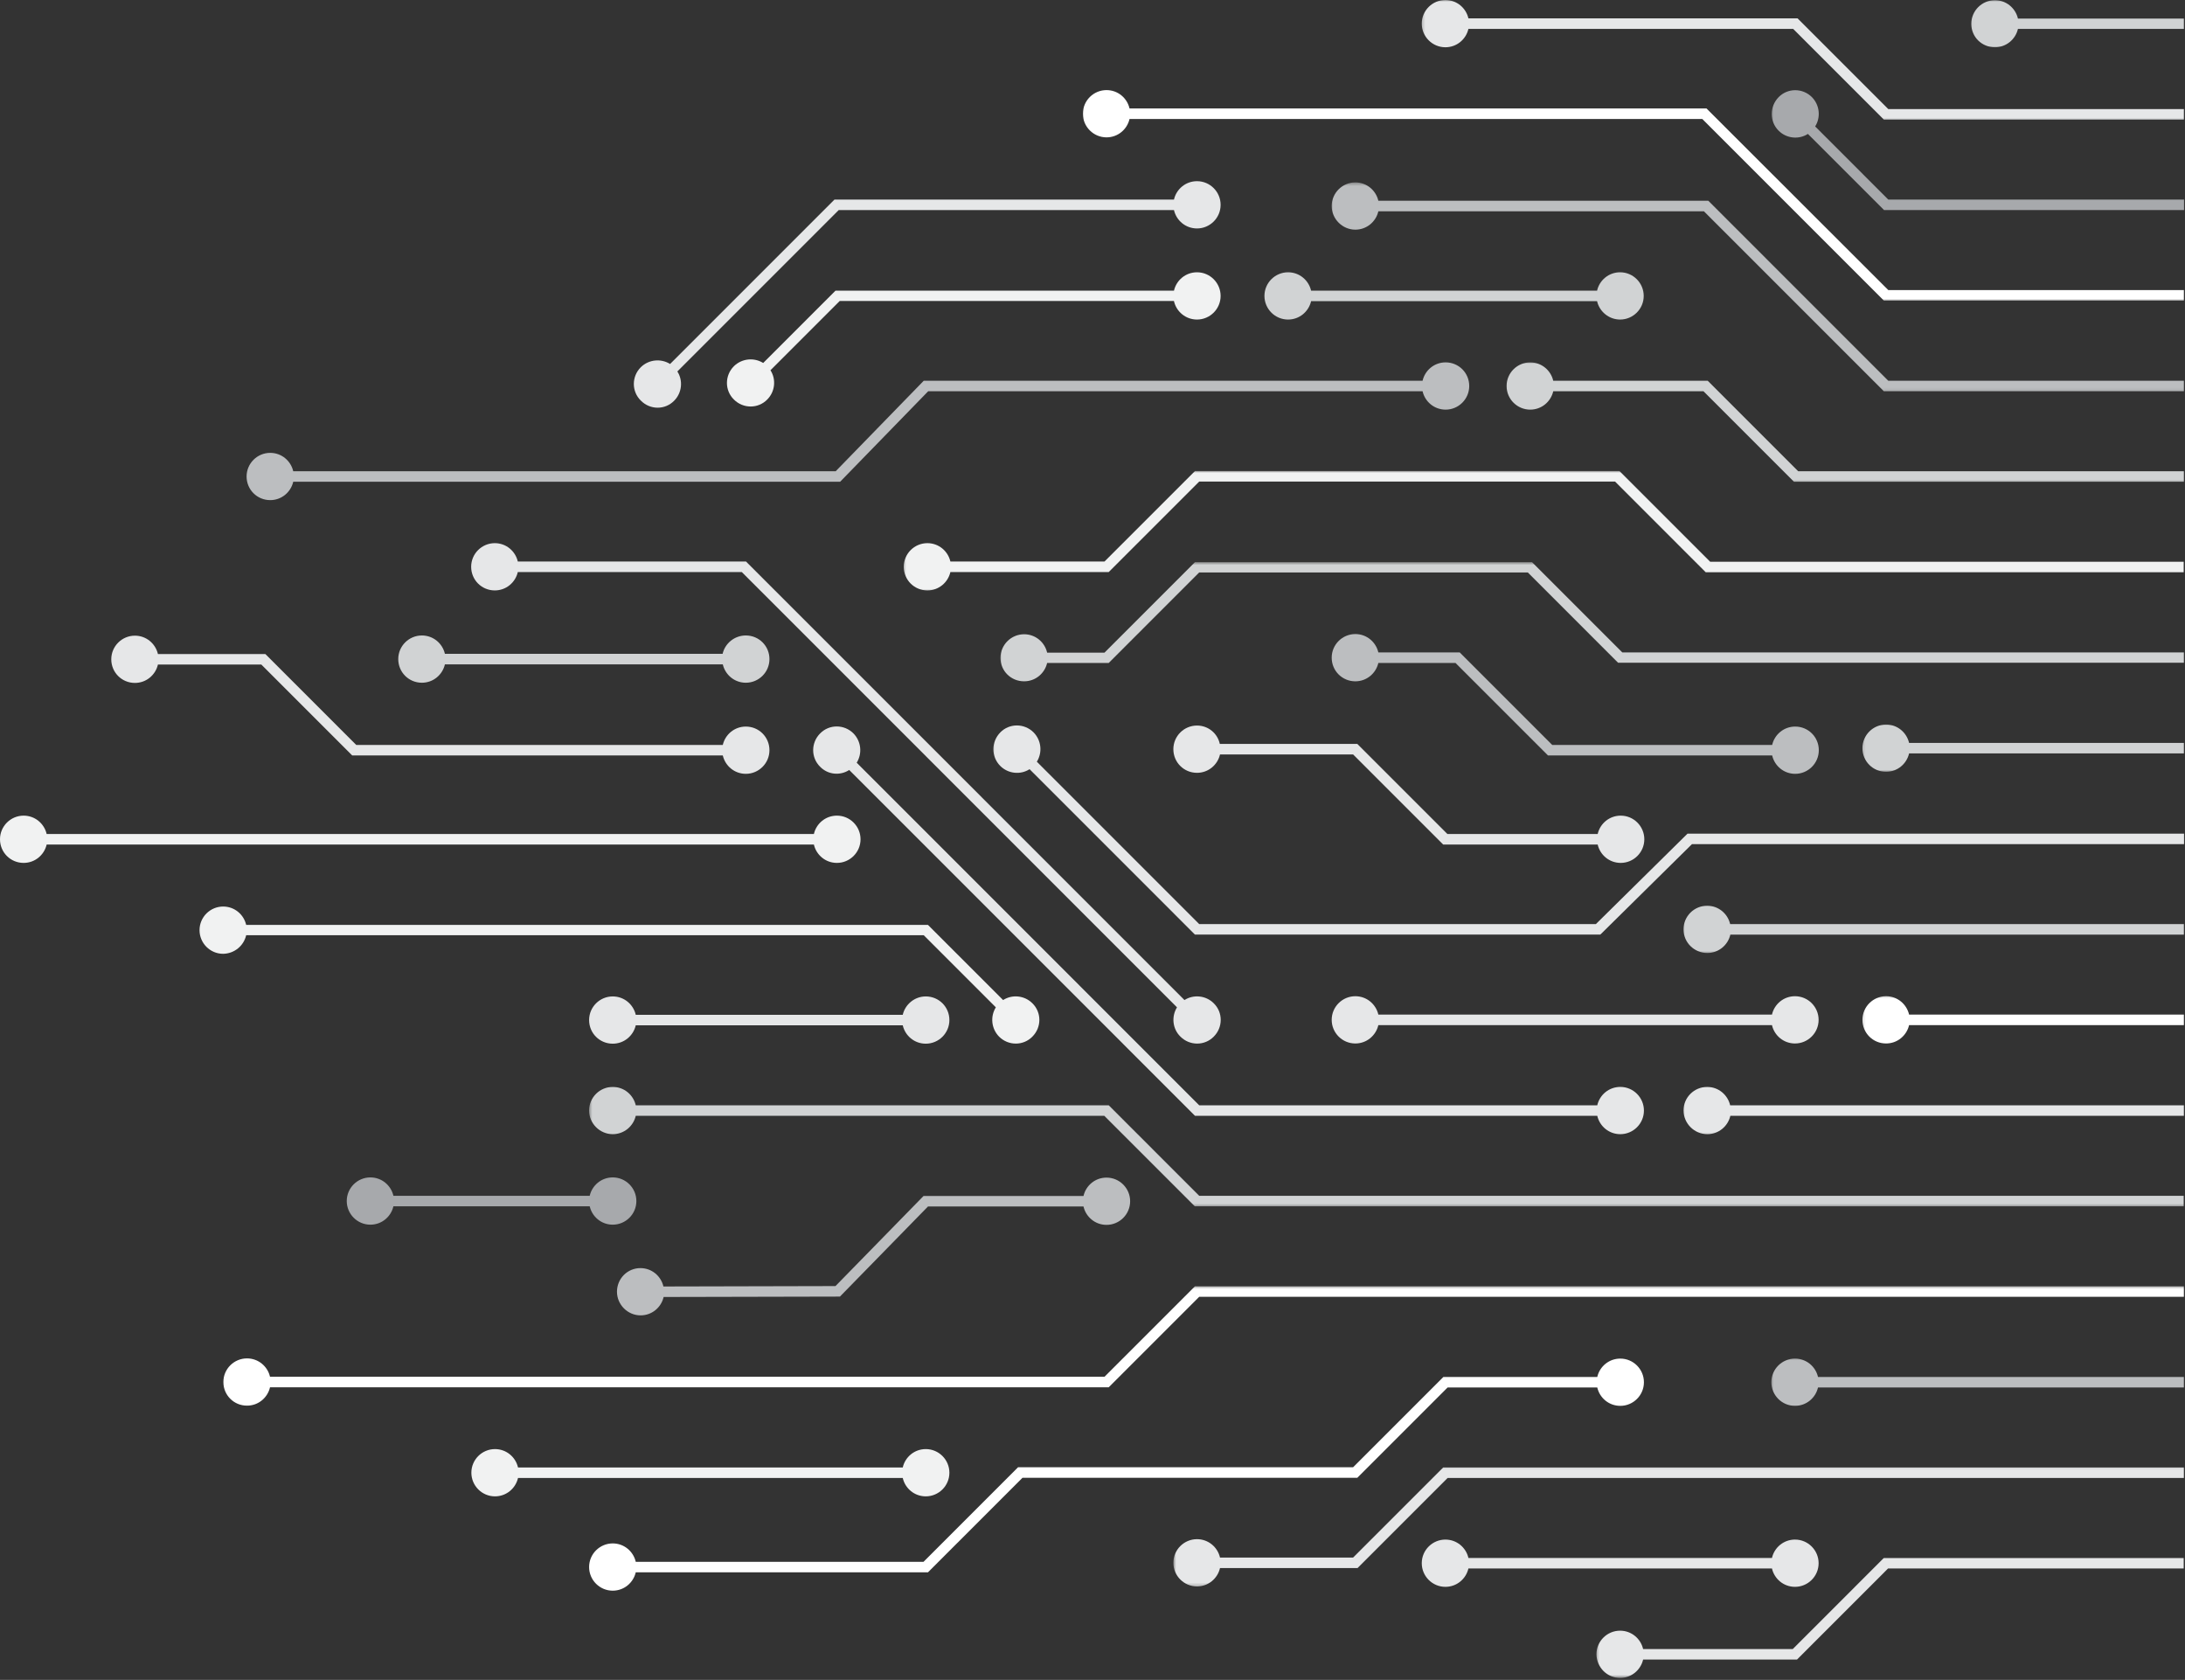 <svg width="640" height="492" viewBox="0 0 640 492" fill="none" xmlns="http://www.w3.org/2000/svg">
<rect x="0" y="0" width="640" height="492" fill="#333333" stroke="none"/>
<mask id="mask0_213_1688" style="mask-type:luminance" maskUnits="userSpaceOnUse" x="518" y="397" width="122" height="16">
<path d="M518.491 397.294H640V412.118H518.491V397.294Z" fill="white"/>
</mask>
<g mask="url(#mask0_213_1688)">
<path d="M525.763 411.742C529.074 411.742 531.795 409.434 532.505 406.359H639.693V403.281H532.505C531.795 400.206 529.074 397.899 525.763 397.899C521.977 397.899 518.842 400.976 518.842 404.822C518.842 408.606 521.916 411.742 525.763 411.742Z" fill="#BCBEC0"/>
</g>
<mask id="mask1_213_1688" style="mask-type:luminance" maskUnits="userSpaceOnUse" x="64" y="376" width="576" height="37">
<path d="M64.982 376.54H640V412.118H64.982V376.54Z" fill="white"/>
</mask>
<g mask="url(#mask1_213_1688)">
<path d="M72.346 411.684C75.657 411.684 78.378 409.376 79.09 406.298H324.756L351.256 379.797H639.693V376.722H350.015L323.514 403.223H79.09C78.378 400.149 75.657 397.841 72.346 397.841C68.56 397.841 65.425 400.916 65.425 404.761C65.425 408.606 68.502 411.684 72.346 411.684Z" fill="white"/>
</g>
<mask id="mask2_213_1688" style="mask-type:luminance" maskUnits="userSpaceOnUse" x="172" y="317" width="468" height="37">
<path d="M172.431 317.983H640V353.562H172.431V317.983Z" fill="white"/>
</mask>
<g mask="url(#mask2_213_1688)">
<path d="M179.473 332.173C182.784 332.173 185.505 329.866 186.217 326.791H323.452L349.956 353.292H639.632V350.217H351.256L324.755 323.713H186.217C185.505 320.638 182.784 318.331 179.473 318.331C175.687 318.331 172.552 321.408 172.552 325.253C172.552 329.038 175.687 332.173 179.473 332.173Z" fill="#D1D3D4"/>
</g>
<mask id="mask3_213_1688" style="mask-type:luminance" maskUnits="userSpaceOnUse" x="492" y="317" width="148" height="16">
<path d="M492.556 317.983H640V332.808H492.556V317.983Z" fill="white"/>
</mask>
<g mask="url(#mask3_213_1688)">
<path d="M500.087 332.173C503.402 332.173 506.123 329.866 506.832 326.791H639.693V323.713H506.774C506.062 320.638 503.341 318.331 500.029 318.331C496.243 318.331 493.108 321.408 493.108 325.253C493.166 329.038 496.243 332.173 500.087 332.173Z" fill="#E6E7E8"/>
</g>
<mask id="mask4_213_1688" style="mask-type:luminance" maskUnits="userSpaceOnUse" x="545" y="291" width="95" height="16">
<path d="M545.169 291.299H640V306.124H545.169V291.299Z" fill="white"/>
</mask>
<g mask="url(#mask4_213_1688)">
<path d="M552.441 305.611C555.752 305.611 558.473 303.303 559.185 300.229H639.694V297.154H559.185C558.473 294.076 555.752 291.768 552.441 291.768C548.654 291.768 545.52 294.846 545.52 298.691C545.52 302.536 548.597 305.611 552.441 305.611Z" fill="white"/>
</g>
<mask id="mask5_213_1688" style="mask-type:luminance" maskUnits="userSpaceOnUse" x="492" y="264" width="148" height="16">
<path d="M492.556 264.615H640V279.44H492.556V264.615Z" fill="white"/>
</mask>
<g mask="url(#mask5_213_1688)">
<path d="M500.087 279.109C503.402 279.109 506.123 276.802 506.832 273.727H639.693V270.649H506.774C506.062 267.574 503.341 265.267 500.029 265.267C496.243 265.267 493.108 268.342 493.108 272.187C493.108 276.032 496.243 279.109 500.087 279.109Z" fill="#D1D3D4"/>
</g>
<mask id="mask6_213_1688" style="mask-type:luminance" maskUnits="userSpaceOnUse" x="290" y="211" width="350" height="64">
<path d="M290.254 211.989H639.999V274.251H290.254V211.989Z" fill="white"/>
</mask>
<g mask="url(#mask6_213_1688)">
<path d="M292.99 224.329C295.297 226.636 298.906 226.99 301.567 225.276L350.014 273.727H468.738L495.592 247.223H639.751V244.148H494.292L467.436 270.649H351.256L303.697 223.087C305.353 220.423 305.058 216.873 302.751 214.508C300.03 211.786 295.653 211.786 292.99 214.508C290.327 217.229 290.269 221.607 292.99 224.329Z" fill="#E6E7E8"/>
</g>
<mask id="mask7_213_1688" style="mask-type:luminance" maskUnits="userSpaceOnUse" x="545" y="211" width="95" height="16">
<path d="M545.169 211.989H640V226.072H545.169V211.989Z" fill="white"/>
</mask>
<g mask="url(#mask7_213_1688)">
<path d="M552.441 226.043C555.752 226.043 558.473 223.738 559.185 220.66H639.694V217.586H559.185C558.473 214.508 555.752 212.2 552.441 212.2C548.654 212.2 545.52 215.278 545.52 219.123C545.52 222.968 548.597 226.043 552.441 226.043Z" fill="#D1D3D4"/>
</g>
<mask id="mask8_213_1688" style="mask-type:luminance" maskUnits="userSpaceOnUse" x="292" y="164" width="348" height="37">
<path d="M292.477 164.551H639.999V200.129H292.477V164.551Z" fill="white"/>
</mask>
<g mask="url(#mask8_213_1688)">
<path d="M299.968 199.541C303.282 199.541 306.003 197.234 306.712 194.159H324.755L351.255 167.655H447.499L473.942 194.098H639.692V191.081H475.184L448.741 164.638H350.013L323.513 191.142H306.712C306.003 188.064 303.282 185.757 299.968 185.757C296.185 185.757 293.047 188.834 293.047 192.679C293.047 196.524 296.124 199.541 299.968 199.541Z" fill="#D1D3D4"/>
</g>
<mask id="mask9_213_1688" style="mask-type:luminance" maskUnits="userSpaceOnUse" x="264" y="137" width="376" height="37">
<path d="M264.318 137.867H640V173.445H264.318V137.867Z" fill="white"/>
</mask>
<g mask="url(#mask9_213_1688)">
<path d="M271.636 172.921C274.947 172.921 277.668 170.614 278.378 167.536H324.756L351.256 141.034H473.054L499.615 167.597H639.632V164.519H500.918L474.357 137.957H350.014L323.514 164.461H278.378C277.668 161.383 274.947 159.076 271.636 159.076C267.85 159.076 264.715 162.153 264.715 165.998C264.715 169.843 267.789 172.921 271.636 172.921Z" fill="#F1F2F2"/>
</g>
<mask id="mask10_213_1688" style="mask-type:luminance" maskUnits="userSpaceOnUse" x="440" y="105" width="200" height="37">
<path d="M440.684 105.994H640V141.573H440.684V105.994Z" fill="white"/>
</mask>
<g mask="url(#mask10_213_1688)">
<path d="M448.209 119.973C451.524 119.973 454.245 117.666 454.954 114.591H498.964L525.464 141.092H639.693V138.017H526.706L500.206 111.513H454.954C454.245 108.438 451.524 106.13 448.209 106.13C444.423 106.13 441.288 109.205 441.288 113.05C441.288 116.895 444.423 119.973 448.209 119.973Z" fill="#D1D3D4"/>
</g>
<mask id="mask11_213_1688" style="mask-type:luminance" maskUnits="userSpaceOnUse" x="389" y="53" width="251" height="62">
<path d="M389.553 53.368H640V114.889H389.553V53.368Z" fill="white"/>
</mask>
<g mask="url(#mask11_213_1688)">
<path d="M396.984 67.263C400.295 67.263 403.016 64.955 403.728 61.88H499.083L551.789 114.591H639.694V111.513H553.092L500.386 58.802H403.728C403.016 55.727 400.295 53.42 396.984 53.42C393.197 53.42 390.062 56.495 390.062 60.343C390.062 64.127 393.197 67.263 396.984 67.263Z" fill="#BCBEC0"/>
</g>
<mask id="mask12_213_1688" style="mask-type:luminance" maskUnits="userSpaceOnUse" x="316" y="25" width="324" height="64">
<path d="M316.931 25.943H639.999V88.205H316.931V25.943Z" fill="white"/>
</mask>
<g mask="url(#mask12_213_1688)">
<path d="M324.104 40.228C327.418 40.228 330.139 37.921 330.848 34.843H498.61L551.788 88.028H639.692V84.951H553.09L499.852 31.768H330.848C330.139 28.69 327.418 26.386 324.104 26.386C320.318 26.386 317.183 29.46 317.183 33.306C317.183 37.151 320.318 40.228 324.104 40.228Z" fill="white"/>
</g>
<mask id="mask13_213_1688" style="mask-type:luminance" maskUnits="userSpaceOnUse" x="518" y="25" width="122" height="38">
<path d="M518.491 25.943H640V62.262H518.491V25.943Z" fill="white"/>
</mask>
<g mask="url(#mask13_213_1688)">
<path d="M520.969 38.274C523.276 40.582 526.886 40.938 529.546 39.221L551.849 61.524H639.751V58.449H553.091L531.676 37.032C533.332 34.371 533.037 30.821 530.73 28.456C528.009 25.734 523.632 25.734 520.969 28.456C518.309 31.177 518.248 35.555 520.969 38.274Z" fill="#A7A9AC"/>
</g>
<mask id="mask14_213_1688" style="mask-type:luminance" maskUnits="userSpaceOnUse" x="416" y="0" width="224" height="36">
<path d="M416.229 0H640V35.578H416.229V0Z" fill="white"/>
</mask>
<g mask="url(#mask14_213_1688)">
<path d="M423.364 13.843C426.679 13.843 429.4 11.535 430.109 8.46H525.23L551.788 35.023H639.693V31.945H553.091L526.53 5.383H430.109C429.4 2.308 426.679 0 423.364 0C419.578 0 416.443 3.075 416.443 6.923C416.443 10.768 419.578 13.843 423.364 13.843Z" fill="#E6E7E8"/>
</g>
<mask id="mask15_213_1688" style="mask-type:luminance" maskUnits="userSpaceOnUse" x="467" y="455" width="173" height="37">
<path d="M467.36 455.85H640V491.429H467.36V455.85Z" fill="white"/>
</mask>
<g mask="url(#mask15_213_1688)">
<path d="M474.533 491.428C477.848 491.428 480.569 489.121 481.278 486.046H526.353L553.03 459.365H639.632V456.287H551.789L525.112 482.968H481.278C480.569 479.893 477.848 477.586 474.533 477.586C470.747 477.586 467.612 480.661 467.612 484.506C467.673 488.354 470.747 491.428 474.533 491.428Z" fill="#E6E7E8"/>
</g>
<mask id="mask16_213_1688" style="mask-type:luminance" maskUnits="userSpaceOnUse" x="577" y="0" width="63" height="15">
<path d="M577.032 0H639.999V14.083H577.032V0Z" fill="white"/>
</mask>
<g mask="url(#mask16_213_1688)">
<path d="M584.323 13.843C587.635 13.843 590.356 11.535 591.068 8.46H639.692V5.443H591.068C590.356 2.366 587.635 0.058 584.323 0.058C580.537 0.058 577.402 3.136 577.402 6.981C577.402 10.826 580.479 13.843 584.323 13.843Z" fill="#D1D3D4"/>
</g>
<mask id="mask17_213_1688" style="mask-type:luminance" maskUnits="userSpaceOnUse" x="343" y="429" width="297" height="36">
<path d="M343.608 429.166H640V464.745H343.608V429.166Z" fill="white"/>
</mask>
<g mask="url(#mask17_213_1688)">
<path d="M350.605 464.629C353.919 464.629 356.64 462.321 357.349 459.246H397.634L424.016 432.861H639.693V429.786H422.716L396.331 456.171H357.349C356.64 453.094 353.919 450.786 350.605 450.786C346.821 450.786 343.684 453.864 343.684 457.709C343.684 461.554 346.821 464.629 350.605 464.629Z" fill="#E6E7E8"/>
</g>
<path d="M519.018 459.365C519.727 462.44 522.448 464.748 525.762 464.748C529.546 464.748 532.684 461.673 532.684 457.828C532.684 454.04 529.607 450.905 525.762 450.905C522.448 450.905 519.727 453.212 519.018 456.287H430.109C429.4 453.212 426.679 450.905 423.364 450.905C419.578 450.905 416.443 453.983 416.443 457.828C416.443 461.612 419.52 464.748 423.364 464.748C426.679 464.748 429.4 462.44 430.109 459.365H519.018Z" fill="#E6E7E8"/>
<path d="M424.015 406.359H467.849C468.558 409.434 471.279 411.742 474.593 411.742C478.38 411.742 481.515 408.667 481.515 404.822C481.515 401.035 478.438 397.899 474.593 397.899C471.279 397.899 468.558 400.207 467.849 403.281H422.774L396.331 429.725H298.194L270.509 457.414H186.217C185.505 454.336 182.784 452.028 179.473 452.028C175.687 452.028 172.552 455.106 172.552 458.951C172.552 462.738 175.629 465.871 179.473 465.871C182.784 465.871 185.505 463.566 186.217 460.489H271.812L299.496 432.803H397.573L424.015 406.359Z" fill="white"/>
<path d="M264.42 432.861C265.129 435.938 267.85 438.246 271.162 438.246C274.948 438.246 278.083 435.168 278.083 431.323C278.083 427.539 275.009 424.403 271.162 424.403C267.85 424.403 265.129 426.708 264.42 429.786H151.732C151.019 426.708 148.298 424.403 144.987 424.403C141.201 424.403 138.066 427.478 138.066 431.323C138.066 435.11 141.143 438.246 144.987 438.246C148.298 438.246 151.019 435.938 151.732 432.861H264.42Z" fill="#F1F2F2"/>
<path d="M180.715 378.317C180.715 382.104 183.85 385.24 187.636 385.24C190.947 385.24 193.668 382.933 194.38 379.855L246.021 379.739L271.812 353.353H317.362C318.071 356.428 320.792 358.736 324.104 358.736C327.89 358.736 331.025 355.661 331.025 351.816C331.025 348.029 327.951 344.893 324.104 344.893C320.792 344.893 318.071 347.201 317.362 350.275H270.51L244.718 376.661L194.32 376.78C193.61 373.702 190.89 371.397 187.578 371.397C183.792 371.397 180.715 374.472 180.715 378.317Z" fill="#BCBEC0"/>
<path d="M179.474 344.835C176.162 344.835 173.438 347.143 172.729 350.218H115.233C114.524 347.143 111.8 344.835 108.488 344.835C104.702 344.835 101.567 347.91 101.567 351.755C101.567 355.542 104.644 358.678 108.488 358.678C111.8 358.678 114.524 356.37 115.233 353.292H172.729C173.438 356.37 176.162 358.678 179.474 358.678C183.26 358.678 186.395 355.6 186.395 351.755C186.395 347.971 183.318 344.835 179.474 344.835Z" fill="#A7A9AC"/>
<path d="M211.654 191.495H130.317C129.608 188.42 126.887 186.113 123.572 186.113C119.786 186.113 116.651 189.188 116.651 193.033C116.651 196.878 119.728 199.956 123.572 199.956C126.887 199.956 129.608 197.648 130.317 194.573H211.711C212.424 197.648 215.145 199.956 218.456 199.956C222.242 199.956 225.377 196.878 225.377 193.033C225.377 189.188 222.3 186.113 218.456 186.113C215.145 186.113 212.363 188.42 211.654 191.495Z" fill="#D1D3D4"/>
<path d="M248.742 225.51L349.542 326.316L350.014 326.791H467.849C468.559 329.866 471.28 332.174 474.594 332.174C478.38 332.174 481.515 329.099 481.515 325.254C481.515 321.466 478.438 318.331 474.594 318.331C471.28 318.331 468.559 320.638 467.849 323.713H351.256L250.931 223.382C252.586 220.721 252.291 217.172 249.984 214.803C247.263 212.081 242.886 212.081 240.223 214.803C237.502 217.525 237.502 221.903 240.223 224.566C242.53 226.932 246.082 227.227 248.742 225.51Z" fill="#E6E7E8"/>
<path d="M72.109 273.904H270.571L291.687 295.023C290.032 297.684 290.327 301.233 292.634 303.602C295.355 306.323 299.735 306.323 302.395 303.602C305.116 300.88 305.116 296.502 302.395 293.839C300.088 291.534 296.481 291.178 293.818 292.892L271.813 270.887H72.109C71.399 267.809 68.678 265.501 65.364 265.501C61.581 265.501 58.443 268.579 58.443 272.424C58.443 276.211 61.52 279.347 65.364 279.347C68.678 279.286 71.399 276.979 72.109 273.904Z" fill="#F1F2F2"/>
<path d="M264.419 297.212H186.217C185.505 294.137 182.784 291.829 179.473 291.829C175.687 291.829 172.552 294.904 172.552 298.749C172.552 302.594 175.629 305.672 179.473 305.672C182.784 305.672 185.505 303.364 186.217 300.287H264.419C265.128 303.364 267.849 305.672 271.161 305.672C274.947 305.672 278.082 302.594 278.082 298.749C278.082 294.904 275.008 291.829 271.161 291.829C267.907 291.829 265.128 294.137 264.419 297.212Z" fill="#E6E7E8"/>
<path d="M403.727 300.229H519.018C519.727 303.304 522.448 305.611 525.762 305.611C529.546 305.611 532.684 302.536 532.684 298.691C532.684 294.904 529.607 291.768 525.762 291.768C522.448 291.768 519.727 294.076 519.018 297.154H403.727C403.015 294.076 400.294 291.768 396.983 291.768C393.196 291.768 390.062 294.846 390.062 298.691C390.062 302.475 393.139 305.611 396.983 305.611C400.294 305.611 403.015 303.304 403.727 300.229Z" fill="#E6E7E8"/>
<path d="M345.756 303.602C348.477 306.323 352.854 306.323 355.517 303.602C358.238 300.88 358.238 296.502 355.517 293.839C353.21 291.534 349.6 291.178 346.937 292.892L218.988 164.933L218.514 164.461H151.67C150.961 161.383 148.24 159.076 144.926 159.076C141.143 159.076 138.005 162.153 138.005 165.998C138.005 169.843 141.082 172.921 144.926 172.921C148.24 172.921 150.961 170.614 151.67 167.536H217.272L344.749 295.023C343.093 297.684 343.389 301.294 345.756 303.602Z" fill="#E6E7E8"/>
<path d="M197.455 117.37C199.762 115.063 200.118 111.455 198.401 108.791L245.665 61.524H343.863C344.572 64.602 347.293 66.909 350.605 66.909C354.391 66.909 357.526 63.832 357.526 59.987C357.526 56.2 354.452 53.064 350.605 53.064C347.293 53.064 344.572 55.371 343.863 58.449H244.423L196.274 106.602C193.611 104.946 190.062 105.242 187.694 107.549C184.973 110.271 184.973 114.649 187.694 117.312C190.418 120.092 194.795 120.092 197.455 117.37Z" fill="#E6E7E8"/>
<path d="M79.148 146.475C82.459 146.475 85.18 144.17 85.892 141.092H246.082L271.87 114.591H416.681C417.39 117.666 420.111 119.973 423.425 119.973C427.211 119.973 430.346 116.896 430.346 113.05C430.346 109.205 427.269 106.13 423.425 106.13C420.111 106.13 417.39 108.438 416.681 111.513H270.57L244.779 138.017H85.892C85.18 134.94 82.459 132.632 79.148 132.632C75.362 132.632 72.227 135.71 72.227 139.555C72.227 143.4 75.304 146.475 79.148 146.475Z" fill="#BCBEC0"/>
<path d="M343.863 88.205C344.572 91.28 347.293 93.588 350.605 93.588C354.391 93.588 357.526 90.513 357.526 86.668C357.526 82.88 354.452 79.745 350.605 79.745C347.293 79.745 344.572 82.052 343.863 85.13H244.721L223.544 106.307C220.881 104.651 217.332 104.946 214.965 107.254C212.244 109.976 212.244 114.353 214.965 117.014C217.686 119.736 222.065 119.736 224.725 117.014C227.032 114.71 227.388 111.099 225.672 108.438L245.963 88.147H343.863V88.205Z" fill="#F1F2F2"/>
<path d="M474.533 93.588C478.319 93.588 481.454 90.513 481.454 86.668C481.454 82.88 478.38 79.745 474.533 79.745C471.221 79.745 468.5 82.052 467.791 85.13H384.029C383.317 82.052 380.596 79.745 377.284 79.745C373.498 79.745 370.363 82.823 370.363 86.668C370.363 90.452 373.44 93.588 377.284 93.588C380.596 93.588 383.317 91.28 384.029 88.205H467.791C468.5 91.28 471.279 93.588 474.533 93.588Z" fill="#D1D3D4"/>
<path d="M403.727 194.159H426.323L453.417 221.251H519.076C519.788 224.329 522.509 226.637 525.82 226.637C529.606 226.637 532.741 223.559 532.741 219.714C532.741 215.869 529.664 212.794 525.82 212.794C522.509 212.794 519.788 215.098 519.076 218.176H454.658L427.565 191.081H403.727C403.015 188.006 400.294 185.699 396.983 185.699C393.196 185.699 390.062 188.774 390.062 192.619C390.062 196.464 393.139 199.541 396.983 199.541C400.294 199.541 403.015 197.234 403.727 194.159Z" fill="#BCBEC0"/>
<path d="M6.921 252.724C10.233 252.724 12.954 250.416 13.666 247.341H238.391C239.1 250.416 241.821 252.724 245.136 252.724C248.919 252.724 252.057 249.649 252.057 245.804C252.057 242.017 248.98 238.881 245.136 238.881C241.821 238.881 239.1 241.189 238.391 244.264H13.666C12.954 241.189 10.233 238.881 6.921 238.881C3.135 238.881 0 241.959 0 245.804C0 249.649 3.077 252.724 6.921 252.724Z" fill="#F1F2F2"/>
<path d="M39.514 200.013C42.825 200.013 45.546 197.706 46.258 194.631H76.545L103.164 221.251H211.71C212.423 224.329 215.143 226.637 218.455 226.637C222.241 226.637 225.376 223.559 225.376 219.714C225.376 215.869 222.299 212.794 218.455 212.794C215.143 212.794 212.423 215.098 211.71 218.176H104.348L77.729 191.556H46.258C45.546 188.478 42.825 186.171 39.514 186.171C35.728 186.171 32.593 189.248 32.593 193.093C32.593 196.939 35.67 200.013 39.514 200.013Z" fill="#E6E7E8"/>
<path d="M350.605 212.495C346.821 212.495 343.684 215.573 343.684 219.418C343.684 223.263 346.761 226.341 350.605 226.341C353.919 226.341 356.64 224.034 357.349 220.956H396.331L422.716 247.341H467.968C468.677 250.416 471.398 252.724 474.713 252.724C478.496 252.724 481.631 249.649 481.631 245.804C481.631 242.017 478.557 238.881 474.713 238.881C471.398 238.881 468.677 241.189 467.968 244.264H423.958L397.573 217.881H357.291C356.64 214.803 353.919 212.495 350.605 212.495Z" fill="#E6E7E8"/>
</svg>
